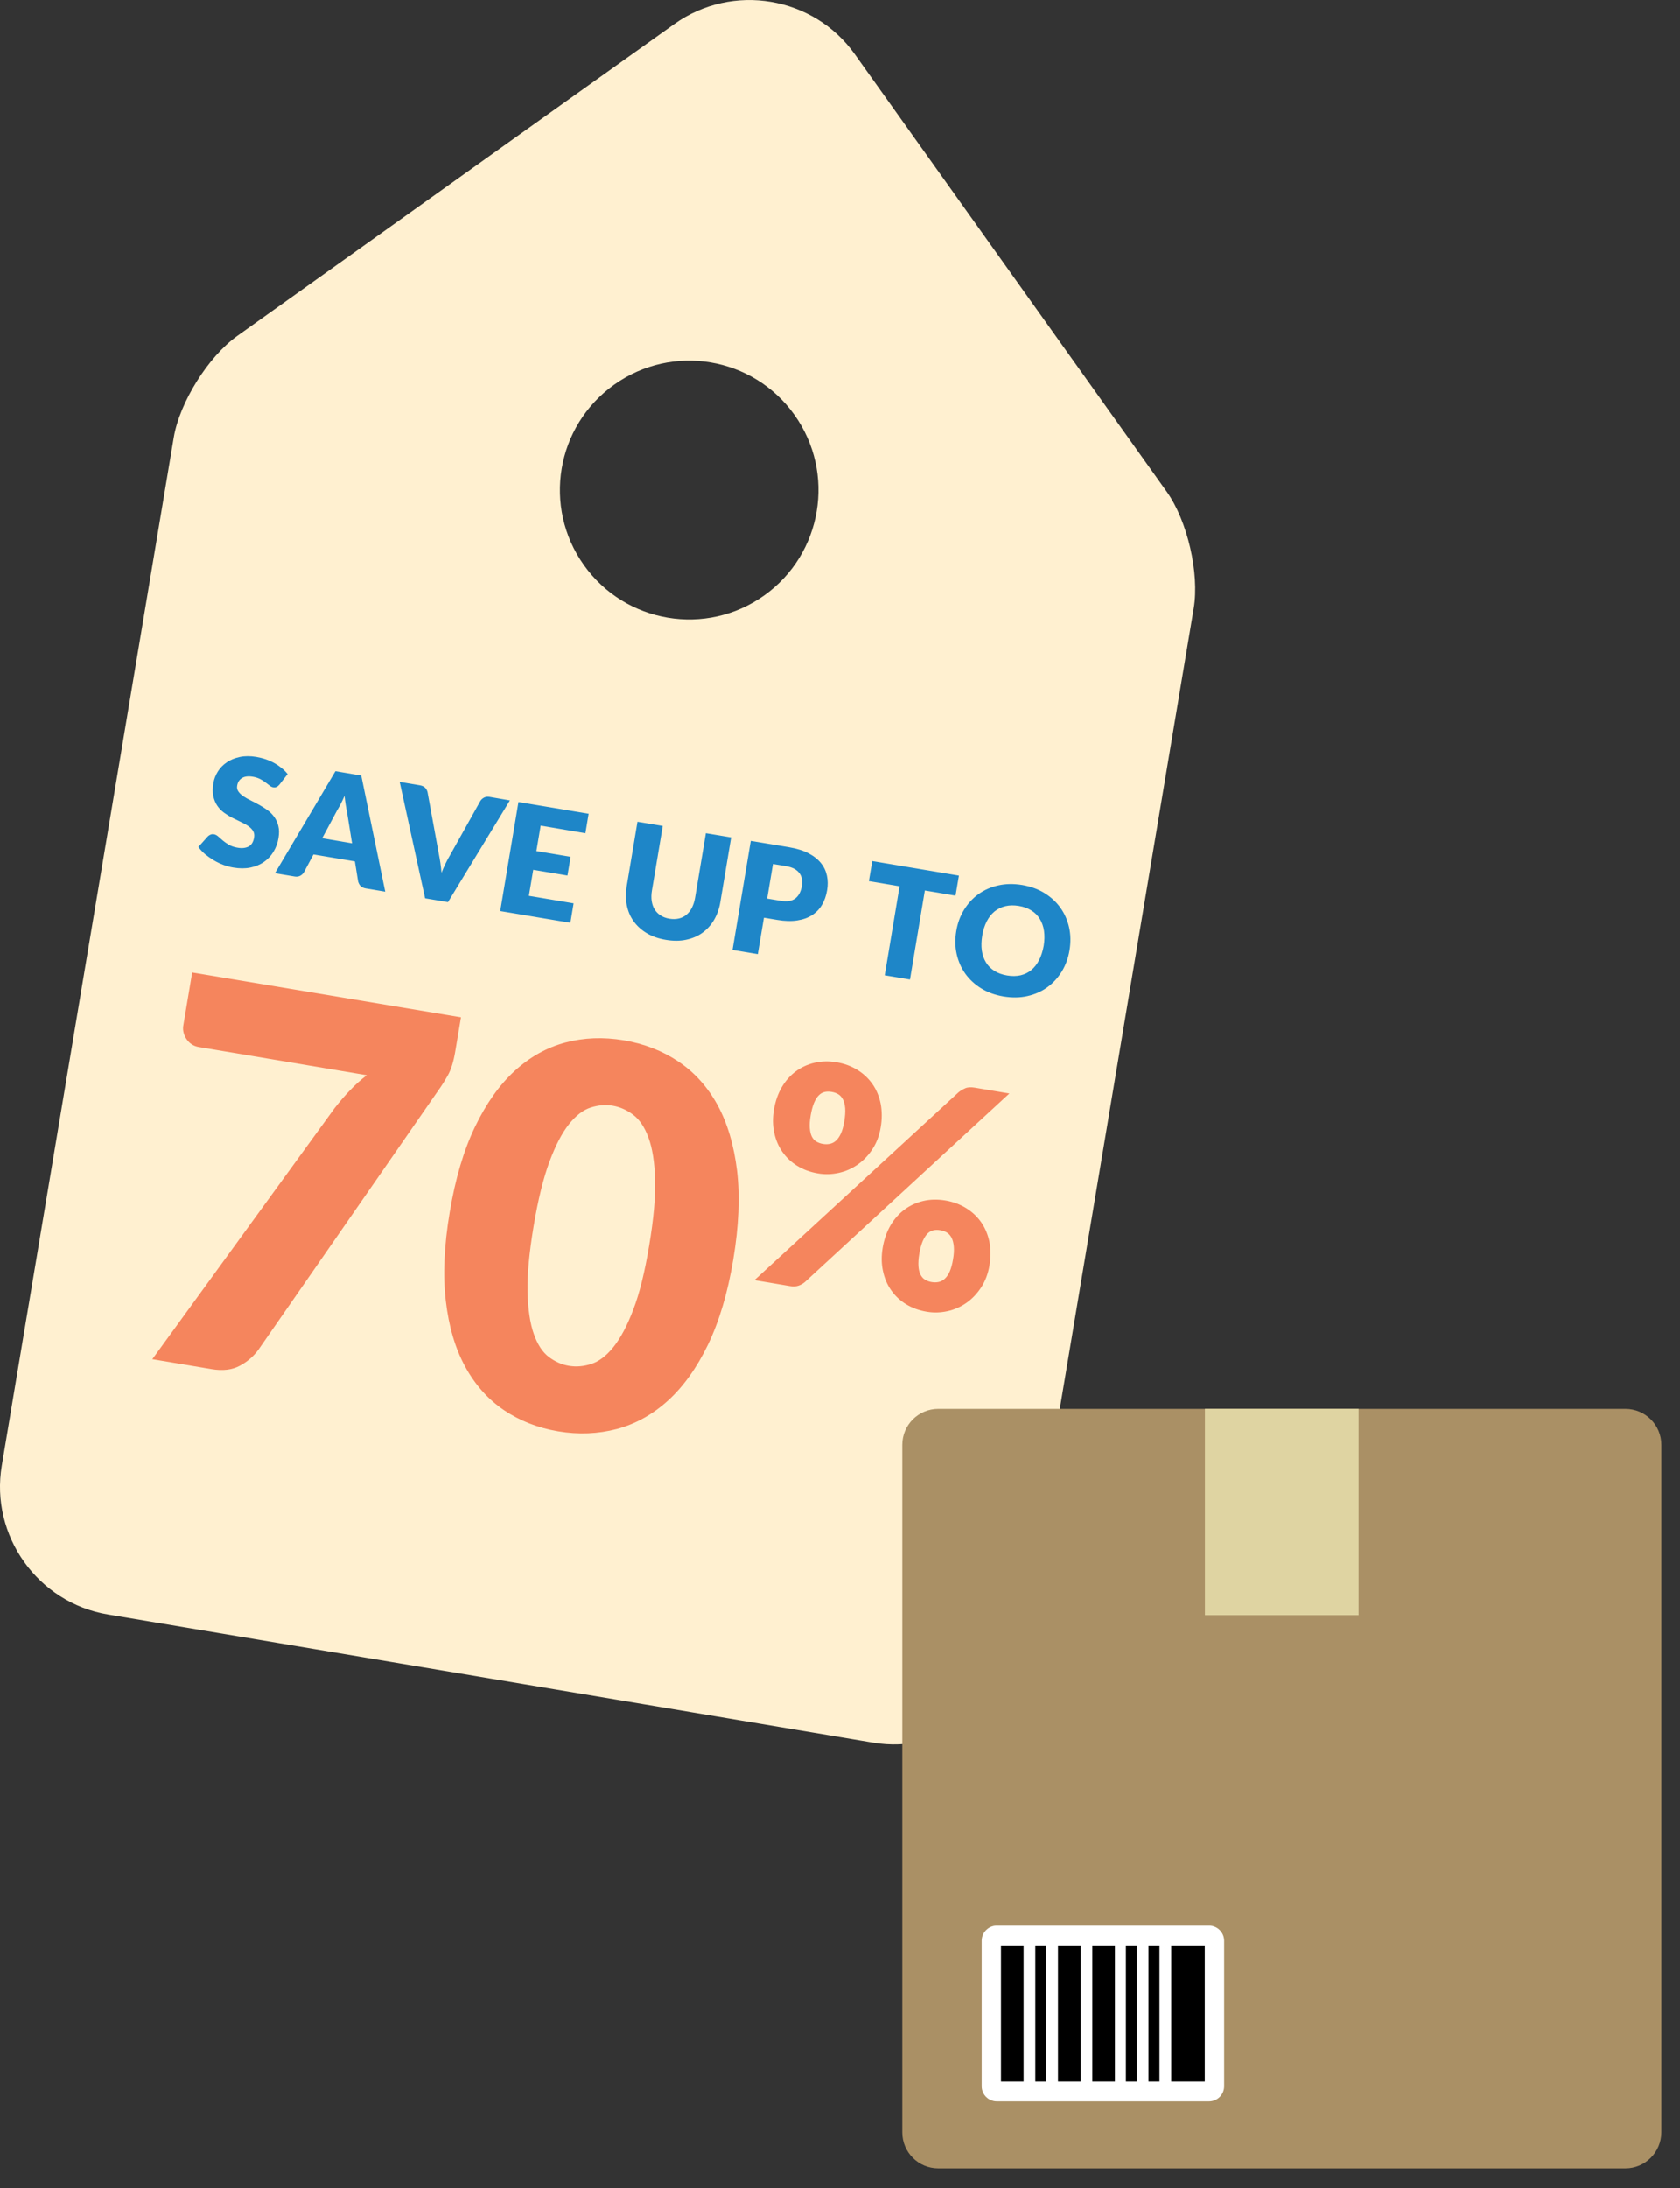 <?xml version="1.0" encoding="UTF-8"?> <svg xmlns="http://www.w3.org/2000/svg" xmlns:xlink="http://www.w3.org/1999/xlink" version="1.1" id="Layer_1" x="0px" y="0px" viewBox="0 0 208.06 270.85" style="enable-background:new 0 0 208.06 270.85;" xml:space="preserve"><rect x="0" y="0" width="208.06" height="270.85" fill="#333333" stroke="none"/> <style type="text/css"> .st0{fill:#FFF0D0;} .st1{fill:#F5855D;} .st2{fill:#1E86C8;} .st3{fill:#AA9065;} .st4{fill:#DFD4A2;} .st5{fill:#FFFFFF;} </style> <g> <path class="st0" d="M94.65,73.69c-7.2,5.14-17.2,3.46-22.33-3.74c-5.14-7.2-3.46-17.2,3.74-22.33c7.2-5.14,17.2-3.47,22.33,3.74 C103.52,58.55,101.85,68.56,94.65,73.69 M83.53,2.96L29.36,41.6c-3.58,2.56-7.11,8.21-7.84,12.54L0.22,181.4 c-1.46,8.68,4.47,16.99,13.15,18.43l94.75,15.85c8.67,1.46,16.97-4.46,18.42-13.15l21.3-127.24c0.73-4.33-0.78-10.83-3.33-14.41 L105.86,6.7C100.75-0.47,90.7-2.15,83.53,2.96"></path> </g> <g> <path class="st1" d="M57.09,125.92l-0.71,4.23c-0.21,1.26-0.52,2.25-0.93,2.97c-0.41,0.72-0.79,1.32-1.14,1.8l-22.28,32.1 c-0.61,0.84-1.38,1.51-2.33,2.02c-0.94,0.51-2.11,0.65-3.49,0.42l-7.35-1.23l22.58-31.08c0.65-0.83,1.29-1.57,1.93-2.23 c0.63-0.66,1.32-1.28,2.06-1.84l-20.84-3.49c-0.3-0.05-0.58-0.16-0.83-0.32c-0.25-0.16-0.46-0.37-0.63-0.61 c-0.17-0.24-0.3-0.51-0.38-0.8c-0.08-0.29-0.1-0.58-0.06-0.86l1.11-6.63L57.09,125.92z"></path> <path class="st1" d="M90.81,155.89c-0.69,4.14-1.74,7.65-3.13,10.54c-1.4,2.89-3.05,5.19-4.95,6.92c-1.91,1.73-4.02,2.9-6.34,3.52 c-2.32,0.61-4.74,0.71-7.25,0.29c-2.51-0.42-4.76-1.3-6.73-2.63c-1.97-1.33-3.57-3.13-4.8-5.38c-1.23-2.25-2.03-4.97-2.4-8.15 c-0.37-3.18-0.21-6.84,0.49-10.98c0.69-4.14,1.73-7.65,3.12-10.54c1.39-2.89,3.03-5.2,4.92-6.93c1.89-1.73,3.99-2.9,6.28-3.51 c2.3-0.61,4.7-0.7,7.22-0.28c2.51,0.42,4.77,1.29,6.76,2.62c1.99,1.33,3.61,3.12,4.85,5.37c1.24,2.26,2.04,4.98,2.43,8.16 C91.65,148.09,91.5,151.75,90.81,155.89z M80.4,154.15c0.55-3.27,0.79-5.99,0.73-8.15c-0.06-2.16-0.33-3.89-0.82-5.2 c-0.48-1.31-1.12-2.25-1.91-2.84c-0.79-0.59-1.63-0.96-2.52-1.11c-0.89-0.15-1.8-0.07-2.73,0.23c-0.93,0.3-1.83,0.99-2.69,2.07 c-0.86,1.08-1.67,2.63-2.42,4.66c-0.75,2.02-1.4,4.67-1.95,7.94c-0.55,3.3-0.8,6.02-0.75,8.16c0.05,2.15,0.31,3.88,0.77,5.19 c0.46,1.31,1.08,2.26,1.86,2.85c0.78,0.59,1.62,0.96,2.51,1.1c0.89,0.15,1.8,0.07,2.74-0.23c0.94-0.3,1.86-0.99,2.74-2.08 c0.88-1.09,1.71-2.64,2.47-4.65C79.2,160.1,79.85,157.45,80.4,154.15z"></path> </g> <g> <path class="st1" d="M118.73,135.18c0.23-0.18,0.49-0.34,0.8-0.48c0.31-0.14,0.71-0.16,1.2-0.08l4.28,0.72l-25.29,23.3 c-0.23,0.21-0.5,0.37-0.81,0.48c-0.31,0.11-0.67,0.13-1.07,0.06l-4.4-0.74L118.73,135.18z M109.07,139.54 c-0.17,1.01-0.51,1.9-1.01,2.67c-0.5,0.77-1.11,1.41-1.82,1.91c-0.71,0.5-1.49,0.85-2.35,1.04c-0.86,0.19-1.72,0.22-2.59,0.07 c-0.96-0.16-1.81-0.47-2.56-0.93c-0.75-0.46-1.36-1.04-1.85-1.74c-0.49-0.7-0.82-1.49-1.01-2.38c-0.19-0.89-0.2-1.84-0.03-2.85 c0.18-1.05,0.5-1.97,0.97-2.77c0.47-0.8,1.05-1.45,1.74-1.96s1.46-0.86,2.32-1.06c0.86-0.2,1.77-0.22,2.73-0.06 s1.82,0.48,2.58,0.95c0.76,0.47,1.38,1.06,1.87,1.76c0.49,0.7,0.82,1.51,1.01,2.42C109.24,137.52,109.25,138.5,109.07,139.54z M104.56,138.79c0.11-0.64,0.14-1.19,0.11-1.63c-0.04-0.44-0.13-0.8-0.28-1.09c-0.15-0.28-0.34-0.5-0.58-0.64 c-0.24-0.14-0.51-0.24-0.82-0.29s-0.59-0.05-0.86,0.01c-0.27,0.06-0.51,0.2-0.73,0.42c-0.22,0.22-0.42,0.54-0.59,0.94 c-0.17,0.41-0.31,0.93-0.42,1.58c-0.1,0.61-0.14,1.12-0.1,1.54c0.03,0.42,0.12,0.77,0.25,1.04c0.14,0.27,0.32,0.48,0.56,0.62 c0.24,0.14,0.51,0.24,0.81,0.29c0.3,0.05,0.59,0.05,0.87-0.01c0.28-0.06,0.53-0.19,0.76-0.4c0.23-0.21,0.43-0.51,0.61-0.89 C104.32,139.89,104.46,139.4,104.56,138.79z M122.54,156.64c-0.17,1.01-0.51,1.91-1.01,2.68c-0.51,0.78-1.11,1.42-1.82,1.92 c-0.71,0.5-1.49,0.85-2.35,1.04c-0.86,0.19-1.72,0.22-2.59,0.07c-0.96-0.16-1.81-0.47-2.56-0.93c-0.75-0.46-1.36-1.04-1.85-1.74 c-0.49-0.7-0.82-1.49-1.01-2.39c-0.19-0.89-0.2-1.85-0.03-2.86c0.18-1.05,0.5-1.97,0.97-2.77c0.47-0.8,1.05-1.45,1.74-1.96 c0.69-0.51,1.46-0.86,2.32-1.06c0.86-0.2,1.77-0.22,2.73-0.06c0.96,0.16,1.82,0.48,2.58,0.95c0.76,0.47,1.38,1.06,1.87,1.76 c0.49,0.71,0.82,1.51,1.01,2.42C122.71,154.62,122.71,155.59,122.54,156.64z M118.03,155.89c0.11-0.63,0.14-1.17,0.1-1.61 c-0.04-0.44-0.13-0.8-0.28-1.09c-0.15-0.28-0.34-0.5-0.58-0.64c-0.24-0.15-0.51-0.24-0.82-0.29c-0.3-0.05-0.59-0.05-0.86,0.01 c-0.27,0.06-0.51,0.2-0.73,0.42c-0.22,0.22-0.41,0.54-0.59,0.94c-0.17,0.41-0.31,0.92-0.42,1.56c-0.1,0.61-0.13,1.12-0.1,1.54 c0.03,0.42,0.12,0.77,0.26,1.04c0.14,0.27,0.32,0.48,0.56,0.62c0.24,0.14,0.51,0.24,0.81,0.29c0.3,0.05,0.59,0.05,0.87-0.01 c0.28-0.06,0.53-0.19,0.76-0.4c0.23-0.21,0.43-0.5,0.61-0.89C117.79,156.99,117.93,156.49,118.03,155.89z"></path> </g> <g> <path class="st2" d="M34.6,97.12c-0.12,0.13-0.23,0.23-0.35,0.28c-0.11,0.06-0.25,0.07-0.41,0.05c-0.14-0.02-0.29-0.09-0.44-0.21 c-0.15-0.12-0.32-0.25-0.51-0.39c-0.19-0.15-0.41-0.29-0.66-0.42c-0.25-0.13-0.55-0.23-0.89-0.29c-0.59-0.1-1.04-0.05-1.37,0.16 c-0.33,0.2-0.53,0.52-0.6,0.94c-0.05,0.27,0,0.51,0.15,0.72c0.14,0.21,0.34,0.4,0.6,0.58c0.26,0.18,0.56,0.35,0.91,0.52 c0.34,0.17,0.69,0.35,1.05,0.55c0.36,0.2,0.7,0.41,1.03,0.65c0.33,0.24,0.61,0.52,0.85,0.85c0.23,0.32,0.41,0.7,0.51,1.13 c0.11,0.43,0.11,0.92,0.02,1.48c-0.1,0.62-0.31,1.19-0.62,1.7c-0.31,0.51-0.7,0.93-1.18,1.26c-0.48,0.34-1.04,0.57-1.68,0.7 c-0.64,0.13-1.34,0.13-2.11,0c-0.42-0.07-0.84-0.18-1.26-0.34c-0.42-0.16-0.82-0.35-1.2-0.58c-0.38-0.23-0.73-0.48-1.06-0.75 c-0.32-0.28-0.59-0.57-0.81-0.88l1.17-1.31c0.09-0.09,0.2-0.16,0.34-0.22c0.13-0.05,0.27-0.07,0.41-0.04 c0.19,0.03,0.36,0.12,0.53,0.27c0.17,0.15,0.36,0.31,0.57,0.5c0.21,0.18,0.47,0.36,0.76,0.53c0.29,0.17,0.64,0.29,1.06,0.36 c0.57,0.1,1.03,0.04,1.39-0.15c0.36-0.2,0.58-0.57,0.67-1.11c0.05-0.32,0.01-0.59-0.13-0.81c-0.14-0.23-0.34-0.43-0.6-0.61 c-0.26-0.18-0.56-0.34-0.9-0.5c-0.34-0.16-0.69-0.33-1.05-0.51c-0.36-0.18-0.7-0.39-1.03-0.63c-0.33-0.24-0.61-0.52-0.84-0.86 c-0.23-0.33-0.4-0.73-0.5-1.19c-0.1-0.46-0.1-1,0.01-1.63c0.08-0.51,0.27-0.98,0.55-1.43c0.28-0.45,0.65-0.83,1.11-1.14 c0.46-0.31,0.99-0.53,1.61-0.66c0.61-0.13,1.29-0.13,2.03-0.01c0.41,0.07,0.81,0.17,1.19,0.3c0.38,0.13,0.74,0.29,1.07,0.48 c0.33,0.18,0.63,0.39,0.91,0.62c0.28,0.23,0.52,0.47,0.72,0.73L34.6,97.12z"></path> <path class="st2" d="M47.71,110.37l-2.43-0.41c-0.27-0.05-0.48-0.15-0.63-0.3c-0.15-0.16-0.24-0.34-0.3-0.55l-0.4-2.49l-5.13-0.86 l-1.19,2.22c-0.1,0.16-0.24,0.3-0.44,0.41c-0.2,0.11-0.43,0.14-0.69,0.1l-2.45-0.41l7.49-12.63l3.2,0.54L47.71,110.37z M43.6,104.38l-0.63-3.91c-0.05-0.25-0.11-0.54-0.16-0.88c-0.05-0.34-0.1-0.7-0.14-1.09c-0.16,0.36-0.31,0.69-0.47,1 c-0.16,0.3-0.3,0.56-0.44,0.78l-1.86,3.47L43.6,104.38z"></path> <path class="st2" d="M63.15,99.07l-7.67,12.59l-2.83-0.47l-3.15-14.41l2.52,0.42c0.27,0.05,0.48,0.15,0.63,0.3 c0.15,0.15,0.25,0.34,0.3,0.55l1.4,7.66c0.07,0.34,0.13,0.7,0.19,1.09c0.06,0.39,0.1,0.8,0.14,1.23c0.15-0.39,0.32-0.77,0.49-1.12 c0.17-0.36,0.34-0.68,0.52-0.98l3.8-6.79c0.1-0.16,0.24-0.3,0.44-0.41c0.2-0.11,0.43-0.14,0.69-0.1L63.15,99.07z"></path> <path class="st2" d="M66.96,102.19l-0.53,3.15l4.24,0.71l-0.39,2.32l-4.24-0.71l-0.54,3.22l5.54,0.93l-0.4,2.41l-8.69-1.45 l2.26-13.5l8.69,1.45l-0.4,2.41L66.96,102.19z"></path> <path class="st2" d="M82.9,113.71c0.42,0.07,0.81,0.06,1.16-0.02c0.35-0.08,0.67-0.23,0.94-0.46c0.27-0.22,0.5-0.51,0.68-0.86 c0.18-0.35,0.32-0.77,0.4-1.24l1.34-8l3.13,0.52l-1.34,8c-0.14,0.83-0.4,1.56-0.78,2.21c-0.38,0.65-0.87,1.18-1.45,1.6 c-0.58,0.42-1.26,0.7-2.02,0.86s-1.59,0.16-2.49,0.01c-0.9-0.15-1.69-0.42-2.36-0.82c-0.67-0.4-1.21-0.89-1.63-1.47 c-0.42-0.58-0.7-1.24-0.85-1.98c-0.15-0.74-0.15-1.52-0.02-2.35l1.34-8l3.13,0.52l-1.34,7.99c-0.08,0.48-0.09,0.91-0.03,1.3 c0.06,0.39,0.18,0.74,0.36,1.04c0.19,0.3,0.43,0.55,0.74,0.74C82.12,113.51,82.48,113.64,82.9,113.71z"></path> <path class="st2" d="M97.75,104.87c0.95,0.16,1.75,0.41,2.39,0.75c0.65,0.34,1.15,0.74,1.53,1.21c0.38,0.47,0.62,0.99,0.74,1.56 c0.12,0.57,0.13,1.17,0.02,1.8c-0.11,0.67-0.32,1.27-0.63,1.8c-0.31,0.53-0.72,0.95-1.23,1.28c-0.51,0.33-1.13,0.55-1.85,0.66 c-0.72,0.11-1.54,0.09-2.48-0.07l-1.63-0.27l-0.76,4.51l-3.13-0.52l2.26-13.5L97.75,104.87z M96.64,111.49 c0.81,0.14,1.43,0.04,1.86-0.29c0.42-0.33,0.69-0.84,0.81-1.54c0.05-0.31,0.05-0.6,0-0.87c-0.05-0.27-0.15-0.51-0.31-0.72 c-0.16-0.21-0.37-0.39-0.64-0.54c-0.27-0.15-0.61-0.25-1-0.32l-1.63-0.27l-0.72,4.28L96.64,111.49z"></path> <path class="st2" d="M118.34,110.86l-3.8-0.64l-1.84,11.02l-3.13-0.52l1.84-11.02l-3.8-0.64l0.42-2.48l10.73,1.8L118.34,110.86z"></path> <path class="st2" d="M132.46,117.61c-0.16,0.98-0.48,1.86-0.96,2.64c-0.48,0.78-1.07,1.43-1.79,1.95 c-0.72,0.52-1.53,0.88-2.46,1.09c-0.92,0.21-1.91,0.22-2.96,0.05c-1.05-0.18-1.98-0.51-2.78-1.01c-0.8-0.5-1.46-1.11-1.97-1.83 c-0.51-0.72-0.86-1.53-1.06-2.43c-0.2-0.9-0.21-1.83-0.05-2.81c0.16-0.98,0.48-1.86,0.96-2.64c0.48-0.78,1.07-1.43,1.79-1.95 c0.72-0.51,1.54-0.88,2.46-1.08c0.92-0.21,1.91-0.22,2.96-0.05c1.05,0.18,1.98,0.51,2.78,1.01c0.8,0.5,1.46,1.11,1.97,1.83 c0.51,0.72,0.86,1.53,1.06,2.42C132.61,115.71,132.62,116.64,132.46,117.61z M129.26,117.07c0.11-0.67,0.12-1.28,0.04-1.85 c-0.08-0.56-0.26-1.06-0.52-1.48c-0.26-0.43-0.61-0.78-1.05-1.05c-0.44-0.28-0.95-0.46-1.55-0.56c-0.61-0.1-1.16-0.09-1.66,0.03 c-0.51,0.12-0.95,0.34-1.34,0.65c-0.39,0.32-0.71,0.73-0.97,1.23c-0.26,0.51-0.45,1.09-0.56,1.76c-0.11,0.67-0.13,1.29-0.05,1.85 c0.08,0.56,0.26,1.06,0.52,1.48c0.26,0.43,0.61,0.77,1.05,1.05c0.44,0.27,0.96,0.46,1.57,0.56c0.6,0.1,1.15,0.09,1.65-0.02 c0.5-0.12,0.95-0.33,1.33-0.65c0.39-0.32,0.71-0.73,0.97-1.23C128.95,118.33,129.14,117.74,129.26,117.07z"></path> </g> <g> <path class="st3" d="M201.3,268.38h-85.1c-2.46,0-4.45-1.99-4.45-4.45v-85.1c0-2.46,1.99-4.45,4.45-4.45h85.1 c2.46,0,4.45,1.99,4.45,4.45v85.1C205.74,266.38,203.75,268.38,201.3,268.38"></path> </g> <rect x="149.23" y="174.37" class="st4" width="19.03" height="25.54"></rect> <g> <path class="st5" d="M149.74,260.09h-26.29c-1.03,0-1.87-0.84-1.87-1.87v-18.01c0-1.03,0.84-1.87,1.87-1.87h26.29 c1.03,0,1.87,0.84,1.87,1.87v18.01C151.61,259.25,150.77,260.09,149.74,260.09"></path> </g> <rect x="123.97" y="240.8" width="2.8" height="16.83"></rect> <rect x="131.03" y="240.8" width="2.8" height="16.83"></rect> <rect x="135.28" y="240.8" width="2.8" height="16.83"></rect> <rect x="145.05" y="240.8" width="4.16" height="16.83"></rect> <rect x="128.22" y="240.8" width="1.36" height="16.83"></rect> <rect x="139.44" y="240.8" width="1.36" height="16.83"></rect> <rect x="142.24" y="240.8" width="1.36" height="16.83"></rect> </svg> 